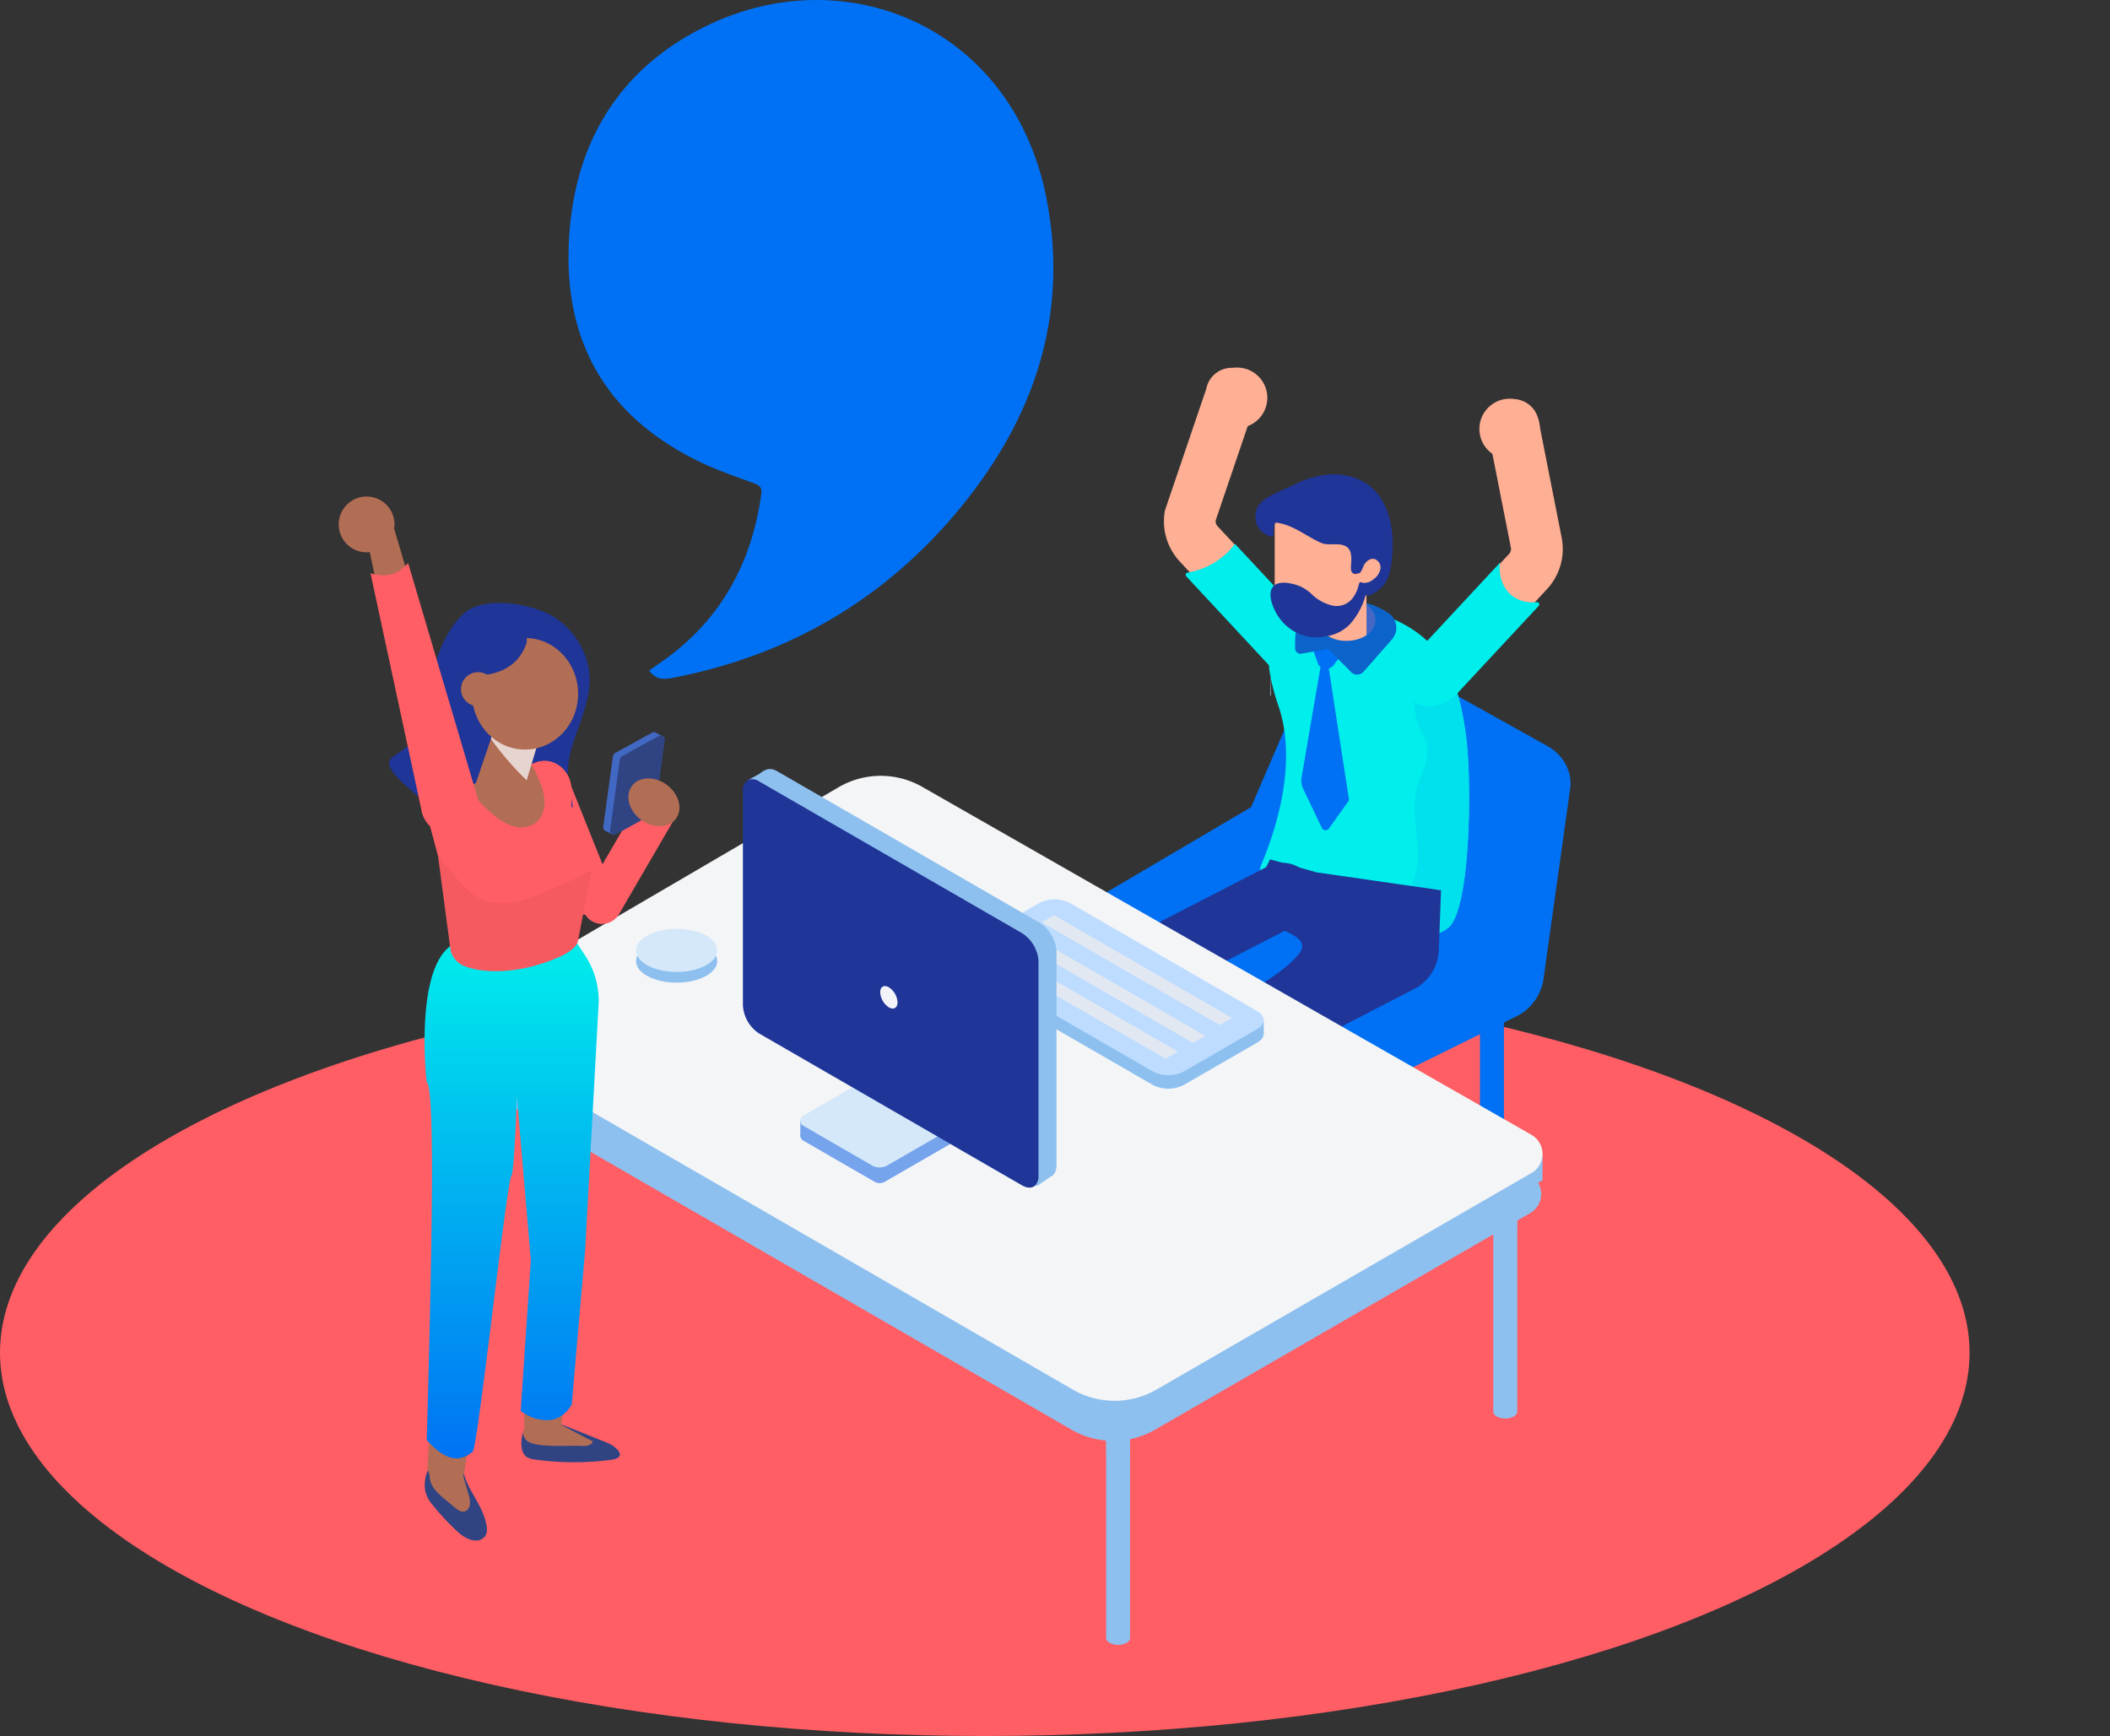 <svg xmlns="http://www.w3.org/2000/svg" xmlns:xlink="http://www.w3.org/1999/xlink" width="599.93" height="493.627" viewBox="0 0 599.93 493.627">
  <rect x="0" y="0" width="599.93" height="493.627" fill="#333333" stroke="none"/>
  <defs>
    <clipPath id="clip-path">
      <rect id="Rectangle_16" data-name="Rectangle 16" width="137.871" height="193.018" fill="#0071f4"/>
    </clipPath>
    <clipPath id="clip-path-2">
      <rect id="Rectangle_78" data-name="Rectangle 78" width="469.93" height="384.211" fill="none"/>
    </clipPath>
    <clipPath id="clip-path-3">
      <rect id="Rectangle_73" data-name="Rectangle 73" width="11.381" height="23.838" transform="translate(263.388 51.474)" fill="none"/>
    </clipPath>
    <clipPath id="clip-path-4">
      <rect id="Rectangle_74" data-name="Rectangle 74" width="6.81" height="13.942" transform="translate(184.502 317.83)" fill="none"/>
    </clipPath>
    <clipPath id="clip-path-5">
      <rect id="Rectangle_75" data-name="Rectangle 75" width="6.811" height="13.943" transform="translate(3.26 217.296)" fill="none"/>
    </clipPath>
    <clipPath id="clip-path-6">
      <rect id="Rectangle_76" data-name="Rectangle 76" width="6.811" height="13.943" transform="translate(294.589 253.464)" fill="none"/>
    </clipPath>
    <clipPath id="clip-path-7">
      <rect id="Rectangle_82" data-name="Rectangle 82" width="96.884" height="305.446" fill="none"/>
    </clipPath>
    <linearGradient id="linear-gradient" x1="0.5" x2="0.5" y2="1" gradientUnits="objectBoundingBox">
      <stop offset="0" stop-color="#00eeec"/>
      <stop offset="1" stop-color="#0071f4"/>
    </linearGradient>
    <clipPath id="clip-path-8">
      <rect id="Rectangle_80" data-name="Rectangle 80" width="14.02" height="17.292" transform="translate(43.285 63.405)" fill="#e6d5cf"/>
    </clipPath>
  </defs>
  <g id="Group_280" data-name="Group 280" transform="translate(-1053 -313.373)">
    <ellipse id="Ellipse_9" data-name="Ellipse 9" cx="280" cy="109" rx="280" ry="109" transform="translate(1053 589)" fill="#ff5e65"/>
    <g id="Group_28" data-name="Group 28" transform="translate(1214.629 313.373)">
      <g id="Group_8" data-name="Group 8" clip-path="url(#clip-path)">
        <path id="Path_14" data-name="Path 14" d="M22.948,190.65c1.917,2.784,4.3,2.561,6.864,2.062,32.964-6.407,60.282-22.359,81.635-48.351,20.9-25.441,30.745-54.3,24.631-87.131C126.97,8.324,80.052-11.68,40.456,6.787,14,19.126.863,41.518.035,70.7c-.806,28.428,12.165,48.648,37.7,60.826,4.807,2.292,9.888,4.033,14.909,5.844,1.7.614,2.459,1.235,2.18,3.217-2.861,20.3-12.157,36.66-29.308,48.262-.809.548-1.6,1.119-2.573,1.8" transform="translate(0 0)" fill="#0071f4"/>
      </g>
    </g>
    <g id="Group_128" data-name="Group 128" transform="translate(1183 396.882)">
      <g id="Group_127" data-name="Group 127" clip-path="url(#clip-path-2)">
        <g id="Group_126" data-name="Group 126">
          <g id="Group_129" data-name="Group 129">
            <path id="Path_895" data-name="Path 895" d="M230.338,235.081a7.878,7.878,0,0,1,3.563-6.172c1.968-1.136,3.563-.215,3.563,2.058a7.875,7.875,0,0,1-3.563,6.171c-1.968,1.136-3.563.215-3.563-2.057" fill="#4568c7"/>
            <path id="Path_896" data-name="Path 896" d="M230.338,235.081a7.878,7.878,0,0,1,3.563-6.172c1.968-1.136,3.563-.215,3.563,2.058a7.875,7.875,0,0,1-3.563,6.171c-1.968,1.136-3.563.215-3.563-2.057" fill="#4568c7"/>
            <path id="Path_897" data-name="Path 897" d="M236.517,228.727l3.071,1.6-4.821,8.786-3.6-1.87.911-4.949Z" fill="#4568c7"/>
            <path id="Path_898" data-name="Path 898" d="M233.366,236.652a7.875,7.875,0,0,1,3.563-6.171c1.968-1.137,3.563-.216,3.563,2.057a7.875,7.875,0,0,1-3.563,6.171c-1.968,1.136-3.563.215-3.563-2.057" fill="#8dc0ef"/>
            <path id="Path_899" data-name="Path 899" d="M233.366,236.652a7.875,7.875,0,0,1,3.563-6.171c1.968-1.137,3.563-.216,3.563,2.057a7.875,7.875,0,0,1-3.563,6.171c-1.968,1.136-3.563.215-3.563-2.057" fill="#8dc0ef"/>
            <path id="Path_900" data-name="Path 900" d="M273.186,211.132a7.878,7.878,0,0,1,3.563-6.172c1.968-1.136,3.563-.215,3.563,2.058a7.872,7.872,0,0,1-3.563,6.171c-1.968,1.136-3.563.215-3.563-2.057" fill="#4568c7"/>
            <path id="Path_901" data-name="Path 901" d="M273.186,211.132a7.878,7.878,0,0,1,3.563-6.172c1.968-1.136,3.563-.215,3.563,2.058a7.872,7.872,0,0,1-3.563,6.171c-1.968,1.136-3.563.215-3.563-2.057" fill="#4568c7"/>
            <path id="Path_902" data-name="Path 902" d="M279.365,204.778l3.071,1.6-4.821,8.786-3.6-1.87.911-4.948Z" transform="translate(-18.622 21)" fill="#4568c7"/>
            <path id="Path_903" data-name="Path 903" d="M276.214,212.7a7.878,7.878,0,0,1,3.563-6.172c1.968-1.136,3.563-.215,3.563,2.058a7.875,7.875,0,0,1-3.563,6.171c-1.968,1.136-3.563.215-3.563-2.057" fill="#8dc0ef"/>
            <path id="Path_904" data-name="Path 904" d="M276.214,212.7a7.878,7.878,0,0,1,3.563-6.172c1.968-1.136,3.563-.215,3.563,2.058a7.875,7.875,0,0,1-3.563,6.171c-1.968,1.136-3.563.215-3.563-2.057" transform="translate(-18.622 21)" fill="#8dc0ef"/>
            <path id="Path_905" data-name="Path 905" d="M271.176,236.139a7.874,7.874,0,0,1,3.563-6.17c1.968-1.138,3.563-.216,3.563,2.056a7.875,7.875,0,0,1-3.563,6.172c-1.968,1.136-3.563.214-3.563-2.058" fill="#4568c7"/>
            <path id="Path_906" data-name="Path 906" d="M271.176,236.139a7.874,7.874,0,0,1,3.563-6.17c1.968-1.138,3.563-.216,3.563,2.056a7.875,7.875,0,0,1-3.563,6.172c-1.968,1.136-3.563.214-3.563-2.058" fill="#4568c7"/>
            <path id="Path_907" data-name="Path 907" d="M277.356,229.785l3.071,1.6-4.821,8.786-3.6-1.87.911-4.948Z" fill="#4568c7"/>
            <path id="Path_908" data-name="Path 908" d="M274.2,237.711a7.876,7.876,0,0,1,3.563-6.172c1.968-1.136,3.563-.215,3.563,2.058a7.875,7.875,0,0,1-3.563,6.171c-1.968,1.136-3.563.215-3.563-2.057" fill="#8dc0ef"/>
            <path id="Path_909" data-name="Path 909" d="M274.2,237.711a7.876,7.876,0,0,1,3.563-6.172c1.968-1.136,3.563-.215,3.563,2.058a7.875,7.875,0,0,1-3.563,6.171c-1.968,1.136-3.563.215-3.563-2.057" fill="#8dc0ef"/>
            <path id="Path_910" data-name="Path 910" d="M229.578,212.022a7.878,7.878,0,0,1,3.563-6.172c1.968-1.136,3.563-.215,3.563,2.058a7.875,7.875,0,0,1-3.563,6.171c-1.968,1.136-3.563.215-3.563-2.057" fill="#4568c7"/>
            <path id="Path_911" data-name="Path 911" d="M229.578,212.022a7.878,7.878,0,0,1,3.563-6.172c1.968-1.136,3.563-.215,3.563,2.058a7.875,7.875,0,0,1-3.563,6.171c-1.968,1.136-3.563.215-3.563-2.057" fill="#4568c7"/>
            <path id="Path_912" data-name="Path 912" d="M235.758,205.668l3.071,1.6-4.82,8.786-3.6-1.87.911-4.948Z" fill="#4568c7"/>
            <path id="Path_913" data-name="Path 913" d="M232.607,213.593a7.878,7.878,0,0,1,3.563-6.172c1.968-1.136,3.563-.215,3.563,2.058a7.874,7.874,0,0,1-3.563,6.171c-1.968,1.136-3.563.215-3.563-2.057" fill="#8dc0ef"/>
            <path id="Path_914" data-name="Path 914" d="M232.607,213.593a7.878,7.878,0,0,1,3.563-6.172c1.968-1.136,3.563-.215,3.563,2.058a7.874,7.874,0,0,1-3.563,6.171c-1.968,1.136-3.563.215-3.563-2.057" fill="#8dc0ef"/>
            <path id="Path_915" data-name="Path 915" d="M281.066,226.285l-15.767-9.1,15.767-9.1c2.588-1.494,2.588-3.939,0-5.434a10.441,10.441,0,0,0-9.411,0l-15.768,9.1-15.767-9.1a10.441,10.441,0,0,0-9.411,0c-2.588,1.494-2.588,3.94,0,5.434l15.767,9.1-15.767,9.1c-2.588,1.494-2.588,3.939,0,5.434a10.441,10.441,0,0,0,9.411,0l15.767-9.1,15.768,9.1a10.441,10.441,0,0,0,9.411,0c2.588-1.495,2.588-3.94,0-5.434" fill="#eff6fc"/>
            <path id="Path_916" data-name="Path 916" d="M281.066,226.285l-15.767-9.1,15.767-9.1c2.588-1.494,2.588-3.939,0-5.434a10.441,10.441,0,0,0-9.411,0l-15.768,9.1-15.767-9.1a10.441,10.441,0,0,0-9.411,0c-2.588,1.494-2.588,3.94,0,5.434l15.767,9.1-15.767,9.1c-2.588,1.494-2.588,3.939,0,5.434a10.441,10.441,0,0,0,9.411,0l15.767-9.1,15.768,9.1a10.441,10.441,0,0,0,9.411,0c2.588-1.495,2.588-3.94,0-5.434" transform="translate(-18.622 21)" fill="#eff6fc"/>
            <path id="Path_917" data-name="Path 917" d="M247.948,216.91c0,2.945,3.555,5.333,7.941,5.333s7.94-2.388,7.94-5.333-3.555-7.825-7.94-7.825-7.941,4.879-7.941,7.825" fill="#8dc0ef"/>
            <path id="Path_918" data-name="Path 918" d="M250.063,213c0,2.162,2.608,3.914,5.826,3.914s5.825-1.752,5.825-3.914-2.608-3.912-5.825-3.912-5.826,1.752-5.826,3.912" fill="#eff6fc"/>
            <path id="Path_919" data-name="Path 919" d="M255.888,171a3.588,3.588,0,0,0-3.563,3.612v34.771a3.563,3.563,0,1,0,7.126,0V174.615A3.588,3.588,0,0,0,255.888,171" fill="#8dc0ef"/>
            <path id="Path_920" data-name="Path 920" d="M199.872,167.226l66.774,38.735a8.528,8.528,0,0,0,8.755-.118l52.1-32.127-70.11-41.726Z" transform="translate(-18.622 21)" fill="#0071f4"/>
            <path id="Path_921" data-name="Path 921" d="M281.06,81.121,328.1,107.356c4.805,2.485,7.538,7.2,7.005,12.08L327.5,173.715a14.153,14.153,0,0,1-8.144,10.98L274.04,207c-3.074,1.513-6.843-.519-6.709-3.616l.012-.265a17.744,17.744,0,0,1,8.15-13.846l26.223-17.658a3.292,3.292,0,0,0-.264-5.621L254.42,138.775c-1.054-.574-3.364.5-4.376,1.144l-46.931,27.292a2.774,2.774,0,0,1-4.269-2.04l-.839-8.1c-.375-3.617,2.383-6.1,5.48-8.009l40.84-24.05,16.407-38.051c3.4-6.927,12.934-9.666,20.328-5.843" transform="translate(-18.622 21)" fill="#0071f4"/>
            <path id="Path_922" data-name="Path 922" d="M251.3,84.419l-27.26-29.295a16.767,16.767,0,0,1-4.188-14.515L231.6,6.048a7.355,7.355,0,1,1,14.447,2.771L234.3,43.373a2.013,2.013,0,0,0,.5,1.729l27.261,29.3A7.355,7.355,0,0,1,251.3,84.419" transform="translate(-18.622 21)" fill="#ffaf93"/>
            <path id="Path_923" data-name="Path 923" d="M261.5,73.494,239.748,50.118a19.186,19.186,0,0,1-2.488,2.811,21.675,21.675,0,0,1-10.994,5.381.648.648,0,0,0-.341,1.079l23.543,25.3c3.86,4.148,9.679,5,13,1.91s2.89-8.959-.97-13.107" transform="translate(-18.622 21)" fill="#00eeec"/>
            <path id="Path_925" data-name="Path 925" d="M197.01,265.651c4.449-4.516,28.269-30.969,27.711-9.368-.067,2.587-.219,5.309-1.608,7.492-2.3,3.609-7.051,4.524-10.781,6.619-2.226,1.25-4.143,2.975-6.254,4.41a12.188,12.188,0,0,1-7.1,2.511c-2.551-.1-5.173-1.786-5.631-4.3-.513-2.81,1.653-5.332,3.658-7.367" fill="#3772ce"/>
            <path id="Path_926" data-name="Path 926" d="M219.489,238.741c-.711-.483-1.432-.951-2.177-1.381a5.79,5.79,0,0,0-1.011-.413l-.176-.051a10.086,10.086,0,0,1-1.916.158c-.05.185-.092.374-.124.567l-2,11.991a5.864,5.864,0,0,0,11.567,1.931l1.422-8.521c-1.82-1.482-3.64-2.962-5.584-4.281" fill="#e2e8f2"/>
            <path id="Path_929" data-name="Path 929" d="M249.762,93.091c.055.13.112.262.165.39V88.312c-.014-.069-.026-.139-.039-.208Z" transform="translate(-18.622 21)" fill="#bddcff"/>
            <g id="Component_1_2" data-name="Component 1 – 2" transform="translate(228.328 87.56)">
              <path id="Path_928" data-name="Path 928" d="M300.6,159.116c-3.4,3.133-9.8,3.2-16.436,1.859a63.053,63.053,0,0,1-18.789-7.077c-.97-.59-12.226-5.765-16.982-8.645a3.027,3.027,0,0,1-1.2-3.778c5.849-13.91,9.7-30.991,4.983-45.083a65.24,65.24,0,0,1-2.25-8.075V86.581l-.041,1.521c-1.489-7.8-.37-15.029,8.413-20.155a13.24,13.24,0,0,1,6.534-1.387,20.271,20.271,0,0,1,3.626.246c16.744,3.051,25.609,8.445,30.653,16.724,3.39,5.537,5.075,12.379,6.267,20.669,1.777,12.347,1.5,49.144-4.777,54.917" transform="translate(-246.951 -66.56)" fill="#00eeec"/>
              <path id="Path_930" data-name="Path 930" d="M300.6,159.116c-3.4,3.133-9.8,3.2-16.436,1.859a18.6,18.6,0,0,1,1.982-6.759c5.558-9.019,6.277-11.608,5.157-22.3-.441-4.232-.873-8.577.247-12.676,1.078-3.893,3.544-7.664,2.794-11.629a23.884,23.884,0,0,0-2.034-5.064,19.391,19.391,0,0,1-1.253-11.279,10.521,10.521,0,0,1,2.681-5.65,7.629,7.629,0,0,1,5.372-2.086c3.39,5.537,5.075,12.379,6.267,20.669,1.777,12.347,1.5,49.144-4.777,54.917" transform="translate(-246.951 -66.56)" fill="#00e1ed"/>
            </g>
            <path id="Path_931" data-name="Path 931" d="M301.221,92.3,328.481,63a16.762,16.762,0,0,0,4.188-14.515l-6.61-33.533a7.355,7.355,0,1,0-14.447,2.771l6.6,33.527a2.013,2.013,0,0,1-.5,1.729l-27.261,29.3A7.356,7.356,0,0,0,301.221,92.3" transform="translate(-18.622 21)" fill="#ffaf93"/>
            <path id="Path_932" data-name="Path 932" d="M324.423,66.769c-6.948,0-10.044-5.952-9.315-11.283L291.019,81.374c-3.86,4.148-4.287,10.02-.971,13.106s9.143,2.239,13-1.91l23.055-24.776a.645.645,0,0,0-.543-1.083,11.063,11.063,0,0,1-1.14.058" transform="translate(-18.622 21)" fill="#00eeec"/>
            <g id="Group_141" data-name="Group 141" transform="translate(-18.622 21)">
              <path id="Path_924" data-name="Path 924" d="M208.319,182.652a9.247,9.247,0,0,1-4.588-17.46l45.3-23.325a9.245,9.245,0,1,1,8.464,16.439l-45.3,23.325a9.2,9.2,0,0,1-3.875,1.021" fill="#1f3598"/>
              <path id="Path_927" data-name="Path 927" d="M262.977,143.543l-13.236-3.7-3.47,6.965-3.4,1.668a33.713,33.713,0,0,1,1.426,7.413c6.946,3.932,17.53,5.561,13.772,10.653-6.264,8.487-32.539,20.438-36.476,23.563a9.011,9.011,0,0,0-3.147,4.907l-7.638,46.247a7.327,7.327,0,0,0,7.17,8.838H221.5a6.549,6.549,0,0,0,6.393-5.134l6.611-39.207L291.485,176.3a13.118,13.118,0,0,0,6.216-10.283l.64-17.38Z" fill="#1f3598"/>
              <path id="Path_933" data-name="Path 933" d="M253.186,216.5a8.745,8.745,0,0,1-5.165-1.685l-44.451-32.39a8.783,8.783,0,0,1,10.344-14.2l44.452,32.39a8.783,8.783,0,0,1-5.18,15.882" fill="#1f3598"/>
            </g>
            <path id="Path_934" data-name="Path 934" d="M265.136,215.8c.75-.419,1.49-.853,2.208-1.324a5.82,5.82,0,0,0,.821-.718l.125-.135a10.062,10.062,0,0,1,.715-1.782q-.215-.19-.451-.365l-9.827-7.163a5.856,5.856,0,0,0-6.9,9.464l6.983,5.09c2.138-.96,4.275-1.922,6.324-3.067" transform="translate(-18.622 21)" fill="#e2e8f2"/>
            <path id="Path_935" data-name="Path 935" d="M261.491,78.927l1.963,5.489a2.652,2.652,0,0,0,4.394.13l3.619-4.67Z" transform="translate(-18.622 21)" fill="#0071f4"/>
            <path id="Path_936" data-name="Path 936" d="M284.333,77.372c-2.729,3.06-5.658,6.468-8.03,9.127a2.436,2.436,0,0,1-3.8-.2l-6.293-6.288-7.568,1.35a1.509,1.509,0,0,1-1.774-1.485V77.527a11.015,11.015,0,0,1,8.706-10.773,25.3,25.3,0,0,1,5.286-.549,22.144,22.144,0,0,1,12.694,3.681,5.063,5.063,0,0,1,.776,7.486" transform="translate(-18.622 21)" fill="#0c64cb"/>
            <path id="Path_937" data-name="Path 937" d="M279.719,71.792a5,5,0,0,1-1.829,3.75,6.938,6.938,0,0,1-.739.564,10.1,10.1,0,0,1-5.64,1.583,9.225,9.225,0,0,1-7.026-2.8.031.031,0,0,0-.01-.02.568.568,0,0,1-.062-.082,4.9,4.9,0,0,1-1.027-2.147,4.426,4.426,0,0,1,0-1.706,4.809,4.809,0,0,1,1.027-2.136,9.084,9.084,0,0,1,7.1-2.9,10.137,10.137,0,0,1,5.64,1.582,7.558,7.558,0,0,1,1.027.832,4.884,4.884,0,0,1,1.541,3.472" transform="translate(-18.622 21)" fill="#4568c7"/>
            <path id="Path_938" data-name="Path 938" d="M277.151,59.382V76.106a10.113,10.113,0,0,1-5.64,1.582,9.228,9.228,0,0,1-7.026-2.794.032.032,0,0,0-.01-.021.53.53,0,0,1-.062-.082,4.895,4.895,0,0,1-1.027-2.147V59.382a6.892,6.892,0,0,1,5.968-6.831c.36-.031.75-.062,1.13-.062a7.469,7.469,0,0,1,2.352.473,6.974,6.974,0,0,1,4.315,6.42" transform="translate(-18.622 21)" fill="#ffaf93"/>
            <g id="Group_115" data-name="Group 115" transform="translate(-18.622 21)" style="mix-blend-mode: multiply;isolation: isolate">
              <g id="Group_114" data-name="Group 114">
                <g id="Group_113" data-name="Group 113" clip-path="url(#clip-path-3)">
                  <path id="Path_939" data-name="Path 939" d="M264.217,75.312c5.884-.3,10.552-4.06,10.552-8.618V52.082a13.763,13.763,0,0,0-4.2-.608h-.387c-.276,0-.552.028-.828.055h-.249a5.819,5.819,0,0,0-1.906.663,3.239,3.239,0,0,0-.773.47l-.332.249a10.255,10.255,0,0,0-.773.773,8.044,8.044,0,0,0-1.934,5.3V72.053Z" fill="#ff8358"/>
                </g>
              </g>
            </g>
            <path id="Path_940" data-name="Path 940" d="M266.073,83.246l-1.5-.957-5.9,34.383a5.445,5.445,0,0,0,.468,3.1l5.282,11.048a1.188,1.188,0,0,0,2.084.209l5.693-7.991Z" transform="translate(-18.622 21)" fill="#0071f4"/>
            <path id="Path_941" data-name="Path 941" d="M279.225,57.7c.025,0,.049.025.074.05a1.417,1.417,0,0,0,.025-.324.377.377,0,0,1-.1.274" transform="translate(-18.622 21)" fill="#3772ce"/>
            <path id="Path_942" data-name="Path 942" d="M275.6,68.075c1.534-2.24,2.193-5.835,2.576-8.207.4-2.459,3.719-1.43,3.729-3.941.007-1.784-1.67-3.689-2.422-5.235a11.233,11.233,0,0,0-3.719-4.551,22.227,22.227,0,0,0-6.939-2.928,54.826,54.826,0,0,0-8.3-1.617l-.773-2.653h-8.7V63.866a4.824,4.824,0,0,0,.168,1.034,10.635,10.635,0,0,0,14.252,7.154Z" transform="translate(-18.622 21)" fill="#ffaf93"/>
            <path id="Path_943" data-name="Path 943" d="M248.184,37.5c2.472-1.741,5.816-2.928,8.552-4.267a26.392,26.392,0,0,1,10.089-2.847c4.713-.257,9.666,1.281,12.836,4.779,4.531,5,5.366,12.248,4.774,18.663-.231,2.493-.567,5.258-1.943,7.42-.724,1.138-4.43,4.633-6.058,3.254-1.379-1.168.3-3.336-.338-5.095a1.549,1.549,0,0,0-.357-.654,1.445,1.445,0,0,0-1.23-.151,1.89,1.89,0,0,1-1,0c-.722-.275-.819-1.244-.77-2.015.155-2.492.505-5.363-2.359-6.123-1.983-.526-4.219.206-6.143-.628-3.9-1.691-7.3-4.6-11.459-5.5-.567-.122-1.555-.467-1.7.1-.458,1.821-.171,2.442-.629,3.685a5.981,5.981,0,0,1-4.294-3.069,6.17,6.17,0,0,1,.109-5.489,6.3,6.3,0,0,1,1.92-2.061" transform="translate(-18.622 21)" fill="#1f3598"/>
            <path id="Path_944" data-name="Path 944" d="M267.992,75.843a11.69,11.69,0,0,0,4.453-2.867,20.756,20.756,0,0,0,4.606-8.778,13.959,13.959,0,0,0,.293-2.6,1.5,1.5,0,0,0-.4-1.221,1.133,1.133,0,0,0-1.5.331,4.3,4.3,0,0,0-.619,1.578,10.339,10.339,0,0,1-1.282,2.818,5.738,5.738,0,0,1-6.122,2.565,12.59,12.59,0,0,1-5.671-3.047,11.308,11.308,0,0,0-4.59-2.833c-7.743-2.3-8.751,2.274-5.7,7.988a15.053,15.053,0,0,0,2.525,3.291c4.013,3.716,8.625,4.514,14.008,2.776" transform="translate(-18.622 21)" fill="#1f3598"/>
            <path id="Path_945" data-name="Path 945" d="M273.687,58.753a1.086,1.086,0,0,0,.828.068c.028-.071.014-.149.055-.217Z" transform="translate(-18.622 21)" fill="#ff8358"/>
            <path id="Path_946" data-name="Path 946" d="M279.467,54.452c-1.3-.33-2.577.732-3.141,1.943a8.971,8.971,0,0,1-.873,1.81,1.8,1.8,0,0,1-.938.616,1.919,1.919,0,0,0,1.4,2.372,3.934,3.934,0,0,0,3.157-.935,4.832,4.832,0,0,0,2.028-2.92,2.544,2.544,0,0,0-1.637-2.886" transform="translate(-18.622 21)" fill="#ffaf93"/>
            <path id="Path_947" data-name="Path 947" d="M272.363,210.686l-3.63-3.227,0,0a2.284,2.284,0,0,0-2.033-.6c-1.892.316-3.967,2.262-5.974,3.459a20.986,20.986,0,0,1-6.209,2.191,16.3,16.3,0,0,0-6.25,2.684c-4.094,3.057-7.065,11.469-4.324,13.93a2.365,2.365,0,0,0,.866.728l3.71,3.116,5.495-7.32c.168-.151.336-.3.5-.453a36.947,36.947,0,0,1,6.209-4.977c2.007-1.12,4.082-1.571,5.974-3.439a10.875,10.875,0,0,0,2.5-4.1Z" transform="translate(-18.622 21)" fill="#3772ce"/>
            <path id="Path_948" data-name="Path 948" d="M251.546,218c-4.094,3.057-7.065,11.469-4.324,13.93.871,1.2,2.591,1.31,4.324.6A23.741,23.741,0,0,0,257.8,228,36.979,36.979,0,0,1,264,223.022c2.008-1.121,4.083-1.572,5.974-3.44a10.794,10.794,0,0,0,2.947-5.967c0-.013,0-.026,0-.04.006-.052.008-.1.013-.155.009-.1.018-.206.022-.306,0-.073,0-.143,0-.214s0-.144,0-.213c0-.1-.014-.188-.022-.281-.005-.047-.007-.1-.013-.141a.2.2,0,0,0-.006-.035c-.233-1.748-1.38-2.828-2.944-2.567-1.891.317-3.967,2.262-5.974,3.459a21,21,0,0,1-6.209,2.192A16.3,16.3,0,0,0,251.546,218" transform="translate(-18.622 21)" fill="#1f3598"/>
            <path id="Path_949" data-name="Path 949" d="M248.956,8.6a8.6,8.6,0,1,1-8.6-8.6,8.6,8.6,0,0,1,8.6,8.6" transform="translate(-18.622 21)" fill="#ffaf93"/>
            <path id="Path_950" data-name="Path 950" d="M326.456,17.464a8.6,8.6,0,1,1-8.6-8.6,8.6,8.6,0,0,1,8.6,8.6" transform="translate(-18.622 21)" fill="#ffaf93"/>
            <path id="Path_951" data-name="Path 951" d="M35.944,234.527l86.449,47.781,49.789-27.82Z" fill="#8dc0ef"/>
            <path id="Path_952" data-name="Path 952" d="M190.315,383.635a5.317,5.317,0,0,1-4.814,0c-1.33-.768-1.33-2.012,0-2.78a5.323,5.323,0,0,1,4.814,0c1.329.768,1.329,2.012,0,2.78" fill="#8dc0ef"/>
            <path id="Path_953" data-name="Path 953" d="M191.312,318.375v63.279a.727.727,0,0,1-.051.247.561.561,0,0,1-.493.3h-5.722a.559.559,0,0,1-.493-.3.706.706,0,0,1-.052-.247V318.375a.549.549,0,0,1,.545-.545h5.722a.548.548,0,0,1,.544.545" fill="#8dc0ef"/>
            <g id="Group_118" data-name="Group 118" opacity="0.63" style="mix-blend-mode: multiply;isolation: isolate">
              <g id="Group_117" data-name="Group 117">
                <g id="Group_116" data-name="Group 116" clip-path="url(#clip-path-4)">
                  <path id="Path_954" data-name="Path 954" d="M191.312,329.212a.478.478,0,0,1-.062.236,1.1,1.1,0,0,1,.062.36,1.678,1.678,0,0,1-1,1.387,5.313,5.313,0,0,1-4.818,0,1.678,1.678,0,0,1-1-1.387,1.1,1.1,0,0,1,.062-.36.478.478,0,0,1-.062-.236V318.374a.549.549,0,0,1,.545-.544h5.722a.548.548,0,0,1,.544.544Z" fill="#8dc0ef"/>
                </g>
              </g>
            </g>
            <path id="Path_955" data-name="Path 955" d="M9.073,283.1a5.317,5.317,0,0,1-4.814,0c-1.33-.768-1.33-2.012,0-2.78a5.323,5.323,0,0,1,4.814,0c1.329.768,1.329,2.012,0,2.78" fill="#8dc0ef"/>
            <path id="Path_956" data-name="Path 956" d="M10.07,217.841V281.12a.71.71,0,0,1-.052.247.559.559,0,0,1-.493.3H3.8a.561.561,0,0,1-.493-.3.732.732,0,0,1-.051-.247V217.841A.548.548,0,0,1,3.8,217.3H9.525a.548.548,0,0,1,.545.544" fill="#8dc0ef"/>
            <g id="Group_121" data-name="Group 121" opacity="0.63" style="mix-blend-mode: multiply;isolation: isolate">
              <g id="Group_120" data-name="Group 120">
                <g id="Group_119" data-name="Group 119" clip-path="url(#clip-path-5)">
                  <path id="Path_957" data-name="Path 957" d="M10.07,228.678a.485.485,0,0,1-.062.237,1.108,1.108,0,0,1,.062.36,1.675,1.675,0,0,1-1,1.386,5.307,5.307,0,0,1-4.818,0,1.674,1.674,0,0,1-1-1.386,1.108,1.108,0,0,1,.062-.36.485.485,0,0,1-.062-.237V217.84A.548.548,0,0,1,3.8,217.3H9.525a.548.548,0,0,1,.545.543Z" fill="#8dc0ef"/>
                </g>
              </g>
            </g>
            <path id="Path_958" data-name="Path 958" d="M300.4,319.269a5.319,5.319,0,0,1-4.815,0c-1.329-.768-1.329-2.012,0-2.78a5.325,5.325,0,0,1,4.815,0c1.329.768,1.329,2.012,0,2.78" fill="#8dc0ef"/>
            <path id="Path_959" data-name="Path 959" d="M301.4,254.009v63.279a.71.71,0,0,1-.052.247.558.558,0,0,1-.492.3h-5.722a.559.559,0,0,1-.493-.3.71.71,0,0,1-.052-.247V254.009a.549.549,0,0,1,.545-.545h5.722a.549.549,0,0,1,.544.545" fill="#8dc0ef"/>
            <path id="Path_1011" data-name="Path 1011" d="M301.4,254.009v63.279a.71.71,0,0,1-.052.247.558.558,0,0,1-.492.3h-5.722a.559.559,0,0,1-.493-.3.71.71,0,0,1-.052-.247V254.009a.549.549,0,0,1,.545-.545h5.722a.549.549,0,0,1,.544.545" transform="translate(-3.793 -78.637)" fill="#0071f4"/>
            <g id="Group_124" data-name="Group 124" opacity="0.63" style="mix-blend-mode: multiply;isolation: isolate">
              <g id="Group_123" data-name="Group 123">
                <g id="Group_122" data-name="Group 122" clip-path="url(#clip-path-6)">
                  <path id="Path_960" data-name="Path 960" d="M301.4,264.846a.478.478,0,0,1-.062.236,1.109,1.109,0,0,1,.062.36,1.677,1.677,0,0,1-1,1.387,5.311,5.311,0,0,1-4.817,0,1.677,1.677,0,0,1-1-1.387,1.108,1.108,0,0,1,.062-.36.478.478,0,0,1-.062-.236V254.008a.549.549,0,0,1,.545-.544h5.722a.548.548,0,0,1,.544.544Z" fill="#8dc0ef"/>
                </g>
              </g>
            </g>
            <path id="Path_961" data-name="Path 961" d="M.39,205.313,0,214.12l20.586,12.227-1.031-7.4Z" fill="#8dc0ef"/>
            <path id="Path_962" data-name="Path 962" d="M308.585,252.128V244.7l-22.4,14.4,1.5,3.987Z" fill="#8dc0ef"/>
            <path id="Path_963" data-name="Path 963" d="M3.1,213.089l104.936-61.343a23.773,23.773,0,0,1,23.788-.12L305.05,250.564a6.262,6.262,0,0,1,.026,10.861L198.437,323.012a23.774,23.774,0,0,1-23.781,0L3.13,223.919a6.263,6.263,0,0,1-.028-10.83" fill="#8dc0ef"/>
            <path id="Path_964" data-name="Path 964" d="M3.48,201.688l104.936-61.343a23.773,23.773,0,0,1,23.788-.12l173.225,98.938a6.263,6.263,0,0,1,.026,10.861l-106.64,61.587a23.774,23.774,0,0,1-23.781,0L3.508,212.518a6.263,6.263,0,0,1-.028-10.83" fill="#f4f5f7"/>
            <path id="Path_965" data-name="Path 965" d="M197.806,225.007l-53.27-30.756c-2.417-1.4-2.417-3.659,0-5.055l20.941-12.09a9.675,9.675,0,0,1,8.755,0L227.5,207.862c2.418,1.4,2.418,3.659,0,5.054L206.56,225.007a9.673,9.673,0,0,1-8.754,0" fill="#8dc0ef"/>
            <path id="Path_966" data-name="Path 966" d="M142.723,187.886v5.052l59.46,33.116,27.131-15.665v-3.838Z" fill="#8dc0ef"/>
            <path id="Path_967" data-name="Path 967" d="M197.806,221.169l-53.27-30.756c-2.417-1.4-2.417-3.659,0-5.055l20.941-12.09a9.675,9.675,0,0,1,8.755,0L227.5,204.024c2.418,1.4,2.418,3.659,0,5.054L206.56,221.169a9.673,9.673,0,0,1-8.754,0" fill="#bddcff"/>
            <path id="Path_968" data-name="Path 968" d="M209.194,213.638l-51.613-29.8,4.535-2.619,51.613,29.8Z" fill="#bddcff"/>
            <path id="Path_969" data-name="Path 969" d="M201.416,218.128l-51.613-29.8,4.535-2.618,51.613,29.8Z" fill="#bddcff"/>
            <path id="Path_970" data-name="Path 970" d="M158.608,183.838l50.585,29.207,3.509-2.026-50.586-29.206Z" fill="#e2e8f2"/>
            <path id="Path_971" data-name="Path 971" d="M150.831,188.329l50.585,29.207,3.509-2.027L154.339,186.3Z" fill="#e2e8f2"/>
            <path id="Path_972" data-name="Path 972" d="M166.177,178.738l50.585,29.207,3.509-2.027-50.586-29.205Z" fill="#e2e8f2"/>
            <path id="Path_973" data-name="Path 973" d="M73.929,189.767c0,3.387-5.169,6.132-11.545,6.132s-11.546-2.745-11.546-6.132,5.169-6.132,11.546-6.132,11.545,2.745,11.545,6.132" fill="#8dc0ef"/>
            <path id="Path_974" data-name="Path 974" d="M73.929,186.726c0,3.387-5.169,6.132-11.545,6.132s-11.546-2.745-11.546-6.132,5.169-6.132,11.546-6.132,11.545,2.746,11.545,6.132" fill="#d5e8fa"/>
            <path id="Path_975" data-name="Path 975" d="M118.653,252.516,98.4,240.823a1.679,1.679,0,0,1,0-2.909l22.976-13.266a2.924,2.924,0,0,1,2.923,0l18.387,10.616a2.924,2.924,0,0,1,0,5.063l-21.111,12.189a2.924,2.924,0,0,1-2.923,0" fill="#75a3ec"/>
            <path id="Path_976" data-name="Path 976" d="M97.561,235.143V239.6l20.42,10.226,18.754-7.737,7.385-4.7v-4.035l-23.609.994-14.453,4.225Z" fill="#75a3ec"/>
            <path id="Path_977" data-name="Path 977" d="M117.885,247.848,98.4,236.6a1.68,1.68,0,0,1,0-2.91l22.975-13.265a2.924,2.924,0,0,1,2.923,0l18.387,10.616a2.923,2.923,0,0,1,0,5.063l-20.343,11.745a4.46,4.46,0,0,1-4.458,0" fill="#d5e8fa"/>
            <path id="Path_978" data-name="Path 978" d="M170.325,186.971v60.964c0,1.692-.684,2.8-1.74,3.175l-3.517,2.424a.584.584,0,0,1-.694-.028.555.555,0,0,1-.238-.466v-3.327l-21.17-12.226-52.038-30.04a10.241,10.241,0,0,1-4.639-8.032V141.008l-3.717-2.624.2-.114,3.26-1.825c1.616-1.312,3.042-1.749,4.9-.685l74.758,43.169a10.25,10.25,0,0,1,4.154,5.38,8.129,8.129,0,0,1,.485,2.662" fill="#8dc0ef"/>
            <path id="Path_979" data-name="Path 979" d="M170.325,186.971v60.964c0,1.692-.684,2.8-1.74,3.175l-3.517,2.424a.584.584,0,0,1-.694-.028c-.846.846-2.2.922-3.745.038L141.9,242.735l1.065-5.248,9.059-44.584,12.606-6.075,5.209-2.519a8.129,8.129,0,0,1,.485,2.662" fill="#8dc0ef"/>
            <path id="Path_980" data-name="Path 980" d="M165.268,189.9v60.964a3.655,3.655,0,0,1-.894,2.643c-.846.846-2.2.922-3.745.038L141.9,242.734l-56.03-32.359a10.244,10.244,0,0,1-4.639-8.033V141.378a3.269,3.269,0,0,1,1.34-3l.2-.114a3.394,3.394,0,0,1,3.1.428l74.758,43.159a10.072,10.072,0,0,1,4,4.972,8.406,8.406,0,0,1,.637,3.07" fill="#1f3598"/>
            <path id="Path_981" data-name="Path 981" d="M125.2,201.5c0,1.575-1.106,2.213-2.469,1.426a5.461,5.461,0,0,1-2.47-4.278c0-1.574,1.106-2.213,2.47-1.425A5.459,5.459,0,0,1,125.2,201.5" fill="#f2f4fa"/>
          </g>
        </g>
      </g>
    </g>
    <g id="Group_139" data-name="Group 139" transform="translate(1149.304 454.554)">
      <g id="Group_138" data-name="Group 138" clip-path="url(#clip-path-7)">
        <g id="Group_137" data-name="Group 137">
          <g id="Group_140" data-name="Group 140">
            <path id="Path_983" data-name="Path 983" d="M51.938,268.9c-.07,1.792.356,3.59,1.776,4.369a6.164,6.164,0,0,0,2.125.569,80.555,80.555,0,0,0,21.6.074c4.931-.651,1.47-3.82-1.075-4.846-.419-.172-.838-.335-1.257-.506q-4.149-1.665-8.278-3.33c-3.12-1.257-6.351-2.53-9.778-2.6a4.159,4.159,0,0,0-1.21.155,2.421,2.421,0,0,0-.82.384,3.953,3.953,0,0,0-2.225,1.991,10.179,10.179,0,0,0-.856,3.744" fill="#304483"/>
            <path id="Path_984" data-name="Path 984" d="M37.9,283.144c.567,1.036,1.155,2.059,1.706,3.088a25.067,25.067,0,0,1,1.533,3.223c.6,1.657,1.741,4.883.312,6.388-2.151,2.266-5.661.325-7.409-1.275a69.715,69.715,0,0,1-7.234-7.7,9.453,9.453,0,0,1-2.179-3.929c-.9-4.549,1.769-11,7.356-9.489,2.04.551,2.909,1.982,3.392,3.838a26.071,26.071,0,0,0,2.523,5.861" fill="#304483"/>
            <path id="Path_985" data-name="Path 985" d="M54.778,148.571l-27.805-4.23L25.8,157.908l3.414,56.681-3.958,60.983a4.658,4.658,0,0,0,4.36,4.907h3c2.267,0,3.125-1.954,3.314-4.5l9.61-61.51,3.711-23.305L50.5,168.282l4.279,49.089L52.734,263.3c-.122,2.864,2.01,5.2,4.551,4.992l2.112-.175a4.487,4.487,0,0,0,3.887-4.074l6.881-51.009,1.673-71.71Z" fill="#b26d55"/>
            <path id="Path_986" data-name="Path 986" d="M35.206,277.832,36.9,283.7a7.431,7.431,0,0,1,.429,2.757,2.4,2.4,0,0,1-1.487,2.134c-1.009.295-2.007-.432-2.829-1.118l-2.863-2.388c-1.708-1.425-3.511-2.995-4.108-5.2-.7-2.582.443-5.277,1.555-7.692.542-1.178,1.222-2.48,2.424-2.808a3.011,3.011,0,0,1,2.354.51,5.941,5.941,0,0,1,2.514,3.479c.494,1.868.1,3.9.6,5.768Z" fill="#b26d55"/>
            <path id="Path_987" data-name="Path 987" d="M53.973,263.613c-1.44,1.221-2.148,2.932-.753,4.589,2.12,2.517,12.726,1.535,15.709,1.749,1.151.082,2.538.049,3.134-.938a1.462,1.462,0,0,0,.179-.457c-.057.285-11.643-6.168-12.843-6.526-1.539-.459-3.9.286-5.426,1.583" fill="#b26d55"/>
            <path id="Path_988" data-name="Path 988" d="M66.791,125.52l3.274,5a23.527,23.527,0,0,1,3.857,13.181l-3.857,70.647-3.8,43.8s-2.189,4.469-6.877,4.489a12.021,12.021,0,0,1-7.64-2.669l2.882-42.787L50.646,170.46s-.661,21.783-1.615,22.861c-1.241,1.4-9.507,77.085-10.905,78.248-4.926,4.1-9.147.985-13.1-3.246,0,0,1.491-49.762,1.491-76.59s-1.491-25.1-1.491-25.1-3.838-33.074,7.727-39.469Z" fill="url(#linear-gradient)"/>
            <path id="Path_989" data-name="Path 989" d="M72.055,120.775h0a5.592,5.592,0,0,0,7.645-2.021L95.785,91.11a5.592,5.592,0,0,0-2.021-7.645h0a5.592,5.592,0,0,0-7.645,2.021L70.034,113.13a5.592,5.592,0,0,0,2.021,7.645" fill="#ff5e65"/>
            <path id="Path_990" data-name="Path 990" d="M57.888,77.931l-.622.249a5.985,5.985,0,0,0-3.331,7.781L65.68,115.289a5.984,5.984,0,0,0,7.78,3.331l.622-.249a5.985,5.985,0,0,0,3.331-7.781L65.669,81.262a5.984,5.984,0,0,0-7.781-3.331" fill="#ff5e65"/>
            <path id="Path_991" data-name="Path 991" d="M35.582,50.564l-.452,2.852.1-.179a25.78,25.78,0,0,1,.35-2.673" fill="#3772ce"/>
            <path id="Path_992" data-name="Path 992" d="M67.56,61.776a20.933,20.933,0,0,0,.039-9,22.306,22.306,0,0,0-9.693-13.53c-6.143-3.9-19.933-6.008-25.437-1.125-6.154,5.46-8.867,14.817-9.98,22.5C20.771,72.461,20.19,73.57,12.151,79c-6.034,4.079,15.265,14.973,17.409,22.3,5.507,18.828,6.782,13.661,19.129,6.83,4.409-2.44,13.126-7.5,14.392-13.26.63-2.861-1.066-5.762-1.277-8.634a31.877,31.877,0,0,1,1.961-12.256C65.105,70,66.744,65.9,67.56,61.776" transform="translate(3.273 -5)" fill="#1f3598"/>
            <path id="Path_993" data-name="Path 993" d="M78.758,72.823l10.25-5.635a1.3,1.3,0,0,1,.934-.14l0,0,.013.007a1.091,1.091,0,0,1,.419.214l2.094,1.075-1.838,1L88.05,88.25a1.573,1.573,0,0,1-.8,1.142l-7.792,4.284-1.18,2.6-2.462-1.2,0-.006a1.115,1.115,0,0,1-.586-1.188l2.723-19.921a1.571,1.571,0,0,1,.8-1.142" fill="#4168c3"/>
            <path id="Path_994" data-name="Path 994" d="M78.947,95.964,89.2,90.329a1.574,1.574,0,0,0,.8-1.142l2.722-19.921a1.141,1.141,0,0,0-1.764-1.142L80.7,73.76a1.572,1.572,0,0,0-.8,1.141L77.183,94.822a1.141,1.141,0,0,0,1.764,1.142" fill="#304483"/>
            <path id="Path_995" data-name="Path 995" d="M25.824,93.056l2.381,8.919,3.6,27.1a6.424,6.424,0,0,0,3.284,4.138c4.309,2.139,14.715,3.194,27.089-2.049,1.919-.814,5.431-2.6,5.853-4.791L71.9,106.294l.08-.4a14.158,14.158,0,0,0-1.306-9.131l-4.52-8.678v-4.64c0-5.5-4.871-9.462-9.742-7.925l-1.688.582-2.7.935L40.137,81.184l-3.475,1.205-6.76,2.35a6.876,6.876,0,0,0-4.078,8.317" fill="#f55a60"/>
            <path id="Path_996" data-name="Path 996" d="M25.824,93.056l2.381,8.919c1.195,1.477,2.38,2.953,3.585,4.43,2.521,3.124,5.153,6.328,8.658,7.965,5.826,2.722,12.515.5,18.432-2.009,3.656-1.537,7.282-3.184,10.847-4.932.723-.341,1.467-.713,2.17-1.135l.08-.4a14.158,14.158,0,0,0-1.306-9.131l-4.52-8.678v-4.64c0-5.5-4.871-9.462-9.742-7.925l-1.688.582-2.7.935L40.137,81.184l-3.475,1.205-6.76,2.35a6.876,6.876,0,0,0-4.078,8.317" fill="#ff5e65"/>
            <path id="Path_997" data-name="Path 997" d="M36.662,82.389a32.65,32.65,0,0,0,6.418,7.3A17.778,17.778,0,0,0,49.2,93.618a7.4,7.4,0,0,0,6.941-.944,7.152,7.152,0,0,0,2.38-5.223,14.82,14.82,0,0,0-1.105-5.765A32.08,32.08,0,0,0,54.721,76.1l-2.7.934L40.137,81.184Z" fill="#b26d55"/>
            <path id="Path_998" data-name="Path 998" d="M75.737,102.959l-.144.3a.451.451,0,0,0,.115.01c0-.1.02-.2.029-.307" fill="#e2e8f2"/>
            <path id="Path_999" data-name="Path 999" d="M85.912,91.9c3.443,2.589,7.9,2.477,9.948-.25s.923-7.038-2.52-9.627-7.9-2.478-9.949.25-.922,7.037,2.521,9.627" fill="#b26d55"/>
            <path id="Path_1001" data-name="Path 1001" d="M68.428,54.981c0,9.375-7.182,16.967-16.063,16.967a15.336,15.336,0,0,1-9.435-3.242,17.239,17.239,0,0,1-6.615-13.725A17.827,17.827,0,0,1,38.6,46.233a16.551,16.551,0,0,1,6.1-6.17,15.439,15.439,0,0,1,7.663-2.048c.338,0,.687.012,1.025.036a15.309,15.309,0,0,1,6.157,1.735,17.1,17.1,0,0,1,8.881,15.195" fill="#1f3598"/>
            <path id="Path_1002" data-name="Path 1002" d="M57.305,67.775l-.45,1.5L53.44,80.7l-.614,2.053-1.724.132-12.912.955.67-1.954,3.6-10.573.824-2.393L45.162,63.4Z" fill="#b26d55"/>
            <g id="Group_135" data-name="Group 135" style="mix-blend-mode: multiply;isolation: isolate">
              <g id="Group_134" data-name="Group 134">
                <g id="Group_133" data-name="Group 133" clip-path="url(#clip-path-8)">
                  <path id="Path_1003" data-name="Path 1003" d="M57.305,67.775l-.45,1.5L53.44,80.7a87.537,87.537,0,0,1-10.155-11.78L45.162,63.4Z" fill="#e6d5cf"/>
                </g>
              </g>
            </g>
            <path id="Path_1004" data-name="Path 1004" d="M68.072,56.092c0,8.759-6.751,15.86-15.088,15.86a14.508,14.508,0,0,1-8.87-3.03,16.116,16.116,0,0,1-6.207-12.83c0-8.771,6.75-15.872,15.077-15.872.315,0,.641.012.956.035,7.892.514,14.132,7.4,14.132,15.837" fill="#b26d55"/>
            <path id="Path_1005" data-name="Path 1005" d="M43.025,50.494c4.343-.908,8.065-3.1,10.051-7.983a3.769,3.769,0,0,0,.25-2.853c-1.1-2.544-8.394.452-8.4,3.021V39.835a16.736,16.736,0,0,0-8.375,11.23,31.86,31.86,0,0,0,6.469-.571" fill="#1f3598"/>
            <path id="Path_1006" data-name="Path 1006" d="M44.447,54.781a4.838,4.838,0,1,1-4.838-4.838,4.838,4.838,0,0,1,4.838,4.838" fill="#b26d55"/>
            <path id="Path_1008" data-name="Path 1008" d="M33.122,94.776a7.213,7.213,0,0,1-8.435-5.08c-.05-.169-.047-.365-.09-.547l-14.224-66.1L8.827,15.805,7.1,7.787l3.722-2.834a2.641,2.641,0,0,1,4.148,1.5l23.42,79.186a7.124,7.124,0,0,1-5.269,9.133" fill="#b26d55"/>
            <path id="Path_1009" data-name="Path 1009" d="M10.182,15.538a7.931,7.931,0,1,1,5.356-9.854,7.931,7.931,0,0,1-5.356,9.854" fill="#b26d55"/>
            <path id="Path_1010" data-name="Path 1010" d="M39.387,85.349,19.744,18.933,18.51,20.139a8.112,8.112,0,0,1-5.9,2.237,10.045,10.045,0,0,1-2-.2l-1.56-.32L23.537,89.226c.015.062.029.152.045.244.033.194.072.4.108.522a8.235,8.235,0,0,0,7.892,5.989,8.36,8.36,0,0,0,1.758-.189,7.981,7.981,0,0,0,5.253-3.755,8.434,8.434,0,0,0,.794-6.688" fill="#ff5e65"/>
          </g>
        </g>
      </g>
    </g>
  </g>
</svg>
